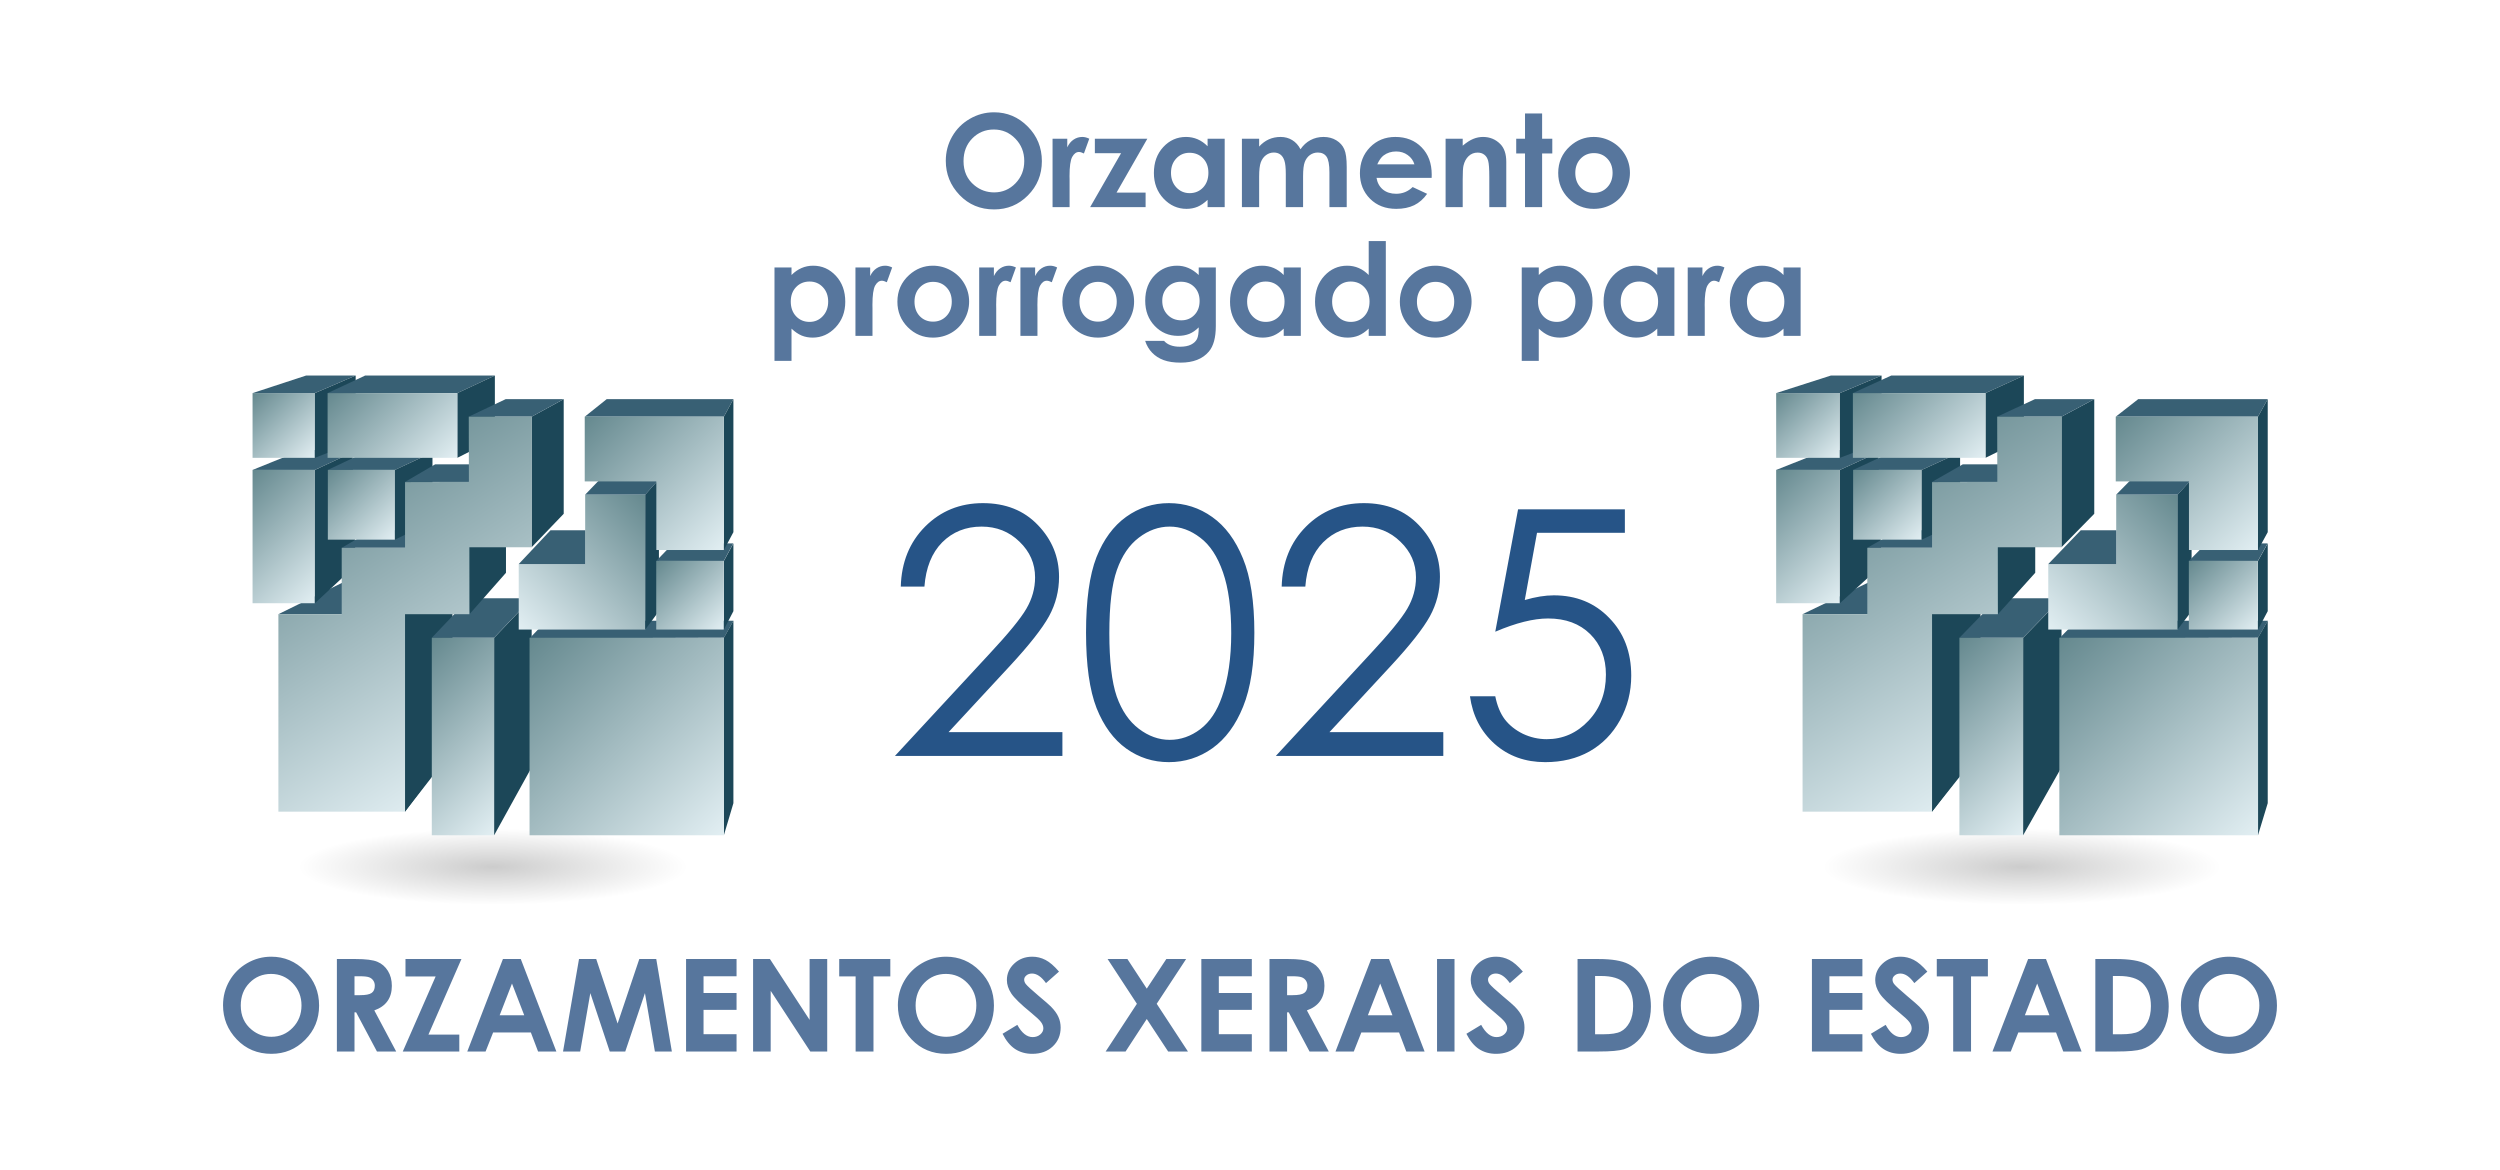 <svg width="233" height="109" viewBox="0 0 233 109" fill="none" xmlns="http://www.w3.org/2000/svg">
<rect width="233" height="109" fill="white"/>
<path d="M25.281 89.164C26.5 89.164 27.547 89.606 28.422 90.488C29.301 91.371 29.74 92.447 29.74 93.717C29.74 94.975 29.307 96.039 28.439 96.91C27.576 97.781 26.527 98.217 25.293 98.217C24 98.217 22.926 97.769 22.07 96.875C21.215 95.981 20.787 94.918 20.787 93.688C20.787 92.863 20.986 92.106 21.385 91.414C21.783 90.723 22.33 90.176 23.025 89.773C23.725 89.367 24.477 89.164 25.281 89.164ZM25.264 90.769C24.467 90.769 23.797 91.047 23.254 91.602C22.711 92.156 22.439 92.861 22.439 93.717C22.439 94.67 22.781 95.424 23.465 95.978C23.996 96.412 24.605 96.629 25.293 96.629C26.07 96.629 26.732 96.348 27.279 95.785C27.826 95.223 28.1 94.529 28.1 93.705C28.1 92.885 27.824 92.191 27.273 91.625C26.723 91.055 26.053 90.769 25.264 90.769ZM31.398 89.381H33.139C34.092 89.381 34.77 89.467 35.172 89.639C35.578 89.807 35.904 90.088 36.15 90.482C36.397 90.877 36.52 91.344 36.52 91.883C36.52 92.449 36.383 92.924 36.109 93.307C35.84 93.686 35.432 93.973 34.885 94.168L36.924 98H35.131L33.191 94.35H33.039V98H31.398V89.381ZM33.039 92.75H33.555C34.078 92.75 34.438 92.682 34.633 92.545C34.832 92.408 34.932 92.182 34.932 91.865C34.932 91.678 34.883 91.516 34.785 91.379C34.688 91.238 34.557 91.139 34.393 91.08C34.228 91.018 33.928 90.986 33.49 90.986H33.039V92.75ZM37.791 89.381H43.006L39.93 96.424H42.807V98H37.539L40.603 91.004H37.791V89.381ZM46.873 89.381H48.537L51.853 98H50.148L49.475 96.225H45.959L45.256 98H43.551L46.873 89.381ZM47.717 91.666L46.568 94.625H48.859L47.717 91.666ZM53.963 89.381H55.568L57.56 95.393L59.582 89.381H61.164L62.617 98H61.035L60.109 92.557L58.275 98H56.828L55.018 92.557L54.074 98H52.475L53.963 89.381ZM63.941 89.381H68.647V90.986H65.57V92.545H68.647V94.121H65.57V96.389H68.647V98H63.941V89.381ZM70.188 89.381H71.758L75.455 95.053V89.381H77.096V98H75.519L71.828 92.346V98H70.188V89.381ZM78.215 89.381H82.978V90.998H81.408V98H79.744V90.998H78.215V89.381ZM88.176 89.164C89.394 89.164 90.441 89.606 91.316 90.488C92.195 91.371 92.635 92.447 92.635 93.717C92.635 94.975 92.201 96.039 91.334 96.91C90.471 97.781 89.422 98.217 88.188 98.217C86.894 98.217 85.82 97.769 84.965 96.875C84.109 95.981 83.682 94.918 83.682 93.688C83.682 92.863 83.881 92.106 84.279 91.414C84.678 90.723 85.225 90.176 85.92 89.773C86.619 89.367 87.371 89.164 88.176 89.164ZM88.158 90.769C87.361 90.769 86.691 91.047 86.148 91.602C85.606 92.156 85.334 92.861 85.334 93.717C85.334 94.67 85.676 95.424 86.359 95.978C86.891 96.412 87.5 96.629 88.188 96.629C88.965 96.629 89.627 96.348 90.174 95.785C90.721 95.223 90.994 94.529 90.994 93.705C90.994 92.885 90.719 92.191 90.168 91.625C89.617 91.055 88.947 90.769 88.158 90.769ZM98.699 90.553L97.486 91.625C97.061 91.031 96.627 90.734 96.186 90.734C95.971 90.734 95.795 90.793 95.658 90.91C95.522 91.023 95.453 91.152 95.453 91.297C95.453 91.441 95.502 91.578 95.6 91.707C95.732 91.879 96.133 92.248 96.801 92.814C97.426 93.338 97.805 93.668 97.938 93.805C98.269 94.141 98.504 94.463 98.641 94.772C98.781 95.076 98.852 95.41 98.852 95.773C98.852 96.481 98.607 97.064 98.119 97.525C97.631 97.986 96.994 98.217 96.209 98.217C95.596 98.217 95.061 98.066 94.603 97.766C94.15 97.465 93.762 96.992 93.438 96.348L94.814 95.516C95.228 96.277 95.705 96.658 96.244 96.658C96.525 96.658 96.762 96.576 96.953 96.412C97.144 96.248 97.24 96.059 97.24 95.844C97.24 95.648 97.168 95.453 97.023 95.258C96.879 95.062 96.561 94.764 96.068 94.361C95.131 93.596 94.525 93.006 94.252 92.592C93.978 92.174 93.842 91.758 93.842 91.344C93.842 90.746 94.068 90.234 94.522 89.809C94.978 89.379 95.541 89.164 96.209 89.164C96.639 89.164 97.047 89.264 97.434 89.463C97.824 89.662 98.246 90.025 98.699 90.553ZM103.229 89.381H105.074L106.879 92.141L108.701 89.381H110.547L107.805 93.553L110.717 98H108.871L106.879 94.971L104.904 98H103.047L105.959 93.553L103.229 89.381ZM111.965 89.381H116.67V90.986H113.594V92.545H116.67V94.121H113.594V96.389H116.67V98H111.965V89.381ZM118.316 89.381H120.057C121.01 89.381 121.688 89.467 122.09 89.639C122.496 89.807 122.822 90.088 123.068 90.482C123.314 90.877 123.438 91.344 123.438 91.883C123.438 92.449 123.301 92.924 123.027 93.307C122.758 93.686 122.35 93.973 121.803 94.168L123.842 98H122.049L120.109 94.35H119.957V98H118.316V89.381ZM119.957 92.75H120.473C120.996 92.75 121.355 92.682 121.551 92.545C121.75 92.408 121.85 92.182 121.85 91.865C121.85 91.678 121.801 91.516 121.703 91.379C121.605 91.238 121.475 91.139 121.311 91.08C121.146 91.018 120.846 90.986 120.408 90.986H119.957V92.75ZM127.791 89.381H129.455L132.771 98H131.066L130.393 96.225H126.877L126.174 98H124.469L127.791 89.381ZM128.635 91.666L127.486 94.625H129.777L128.635 91.666ZM133.932 89.381H135.561V98H133.932V89.381ZM141.93 90.553L140.717 91.625C140.291 91.031 139.857 90.734 139.416 90.734C139.201 90.734 139.025 90.793 138.889 90.91C138.752 91.023 138.684 91.152 138.684 91.297C138.684 91.441 138.732 91.578 138.83 91.707C138.963 91.879 139.363 92.248 140.031 92.814C140.656 93.338 141.035 93.668 141.168 93.805C141.5 94.141 141.734 94.463 141.871 94.772C142.012 95.076 142.082 95.41 142.082 95.773C142.082 96.481 141.838 97.064 141.35 97.525C140.861 97.986 140.225 98.217 139.439 98.217C138.826 98.217 138.291 98.066 137.834 97.766C137.381 97.465 136.992 96.992 136.668 96.348L138.045 95.516C138.459 96.277 138.936 96.658 139.475 96.658C139.756 96.658 139.992 96.576 140.184 96.412C140.375 96.248 140.471 96.059 140.471 95.844C140.471 95.648 140.398 95.453 140.254 95.258C140.109 95.062 139.791 94.764 139.299 94.361C138.361 93.596 137.756 93.006 137.482 92.592C137.209 92.174 137.072 91.758 137.072 91.344C137.072 90.746 137.299 90.234 137.752 89.809C138.209 89.379 138.771 89.164 139.439 89.164C139.869 89.164 140.277 89.264 140.664 89.463C141.055 89.662 141.477 90.025 141.93 90.553ZM147.027 89.381H148.973C150.227 89.381 151.158 89.537 151.768 89.85C152.377 90.158 152.879 90.662 153.273 91.361C153.668 92.061 153.865 92.877 153.865 93.811C153.865 94.475 153.754 95.086 153.531 95.644C153.312 96.199 153.008 96.66 152.617 97.027C152.23 97.394 151.811 97.648 151.357 97.789C150.904 97.93 150.119 98 149.002 98H147.027V89.381ZM148.662 90.963V96.394H149.424C150.174 96.394 150.717 96.309 151.053 96.137C151.393 95.965 151.67 95.676 151.885 95.269C152.1 94.863 152.207 94.363 152.207 93.769C152.207 92.856 151.951 92.147 151.439 91.643C150.979 91.189 150.238 90.963 149.219 90.963H148.662ZM159.496 89.164C160.715 89.164 161.762 89.606 162.637 90.488C163.516 91.371 163.955 92.447 163.955 93.717C163.955 94.975 163.521 96.039 162.654 96.91C161.791 97.781 160.742 98.217 159.508 98.217C158.215 98.217 157.141 97.769 156.285 96.875C155.43 95.981 155.002 94.918 155.002 93.688C155.002 92.863 155.201 92.106 155.6 91.414C155.998 90.723 156.545 90.176 157.24 89.773C157.939 89.367 158.691 89.164 159.496 89.164ZM159.479 90.769C158.682 90.769 158.012 91.047 157.469 91.602C156.926 92.156 156.654 92.861 156.654 93.717C156.654 94.67 156.996 95.424 157.68 95.978C158.211 96.412 158.82 96.629 159.508 96.629C160.285 96.629 160.947 96.348 161.494 95.785C162.041 95.223 162.314 94.529 162.314 93.705C162.314 92.885 162.039 92.191 161.488 91.625C160.938 91.055 160.268 90.769 159.479 90.769ZM168.871 89.381H173.576V90.986H170.5V92.545H173.576V94.121H170.5V96.389H173.576V98H168.871V89.381ZM179.629 90.553L178.416 91.625C177.99 91.031 177.557 90.734 177.115 90.734C176.9 90.734 176.725 90.793 176.588 90.91C176.451 91.023 176.383 91.152 176.383 91.297C176.383 91.441 176.432 91.578 176.529 91.707C176.662 91.879 177.062 92.248 177.73 92.814C178.355 93.338 178.734 93.668 178.867 93.805C179.199 94.141 179.434 94.463 179.57 94.772C179.711 95.076 179.781 95.41 179.781 95.773C179.781 96.481 179.537 97.064 179.049 97.525C178.561 97.986 177.924 98.217 177.139 98.217C176.525 98.217 175.99 98.066 175.533 97.766C175.08 97.465 174.691 96.992 174.367 96.348L175.744 95.516C176.158 96.277 176.635 96.658 177.174 96.658C177.455 96.658 177.691 96.576 177.883 96.412C178.074 96.248 178.17 96.059 178.17 95.844C178.17 95.648 178.098 95.453 177.953 95.258C177.809 95.062 177.49 94.764 176.998 94.361C176.061 93.596 175.455 93.006 175.182 92.592C174.908 92.174 174.771 91.758 174.771 91.344C174.771 90.746 174.998 90.234 175.451 89.809C175.908 89.379 176.471 89.164 177.139 89.164C177.568 89.164 177.977 89.264 178.363 89.463C178.754 89.662 179.176 90.025 179.629 90.553ZM180.508 89.381H185.271V90.998H183.701V98H182.037V90.998H180.508V89.381ZM189.021 89.381H190.686L194.002 98H192.297L191.623 96.225H188.107L187.404 98H185.699L189.021 89.381ZM189.865 91.666L188.717 94.625H191.008L189.865 91.666ZM195.285 89.381H197.23C198.484 89.381 199.416 89.537 200.025 89.85C200.635 90.158 201.137 90.662 201.531 91.361C201.926 92.061 202.123 92.877 202.123 93.811C202.123 94.475 202.012 95.086 201.789 95.644C201.57 96.199 201.266 96.66 200.875 97.027C200.488 97.394 200.068 97.648 199.615 97.789C199.162 97.93 198.377 98 197.26 98H195.285V89.381ZM196.92 90.963V96.394H197.682C198.432 96.394 198.975 96.309 199.311 96.137C199.65 95.965 199.928 95.676 200.143 95.269C200.357 94.863 200.465 94.363 200.465 93.769C200.465 92.856 200.209 92.147 199.697 91.643C199.236 91.189 198.496 90.963 197.477 90.963H196.92ZM207.754 89.164C208.973 89.164 210.02 89.606 210.895 90.488C211.773 91.371 212.213 92.447 212.213 93.717C212.213 94.975 211.779 96.039 210.912 96.91C210.049 97.781 209 98.217 207.766 98.217C206.473 98.217 205.398 97.769 204.543 96.875C203.688 95.981 203.26 94.918 203.26 93.688C203.26 92.863 203.459 92.106 203.857 91.414C204.256 90.723 204.803 90.176 205.498 89.773C206.197 89.367 206.949 89.164 207.754 89.164ZM207.736 90.769C206.939 90.769 206.27 91.047 205.727 91.602C205.184 92.156 204.912 92.861 204.912 93.717C204.912 94.67 205.254 95.424 205.938 95.978C206.469 96.412 207.078 96.629 207.766 96.629C208.543 96.629 209.205 96.348 209.752 95.785C210.299 95.223 210.572 94.529 210.572 93.705C210.572 92.885 210.297 92.191 209.746 91.625C209.195 91.055 208.525 90.769 207.736 90.769Z" fill="#57769D"/>
<path d="M92.643 10.466C93.861 10.466 94.908 10.907 95.783 11.79C96.662 12.673 97.102 13.749 97.102 15.019C97.102 16.276 96.668 17.341 95.801 18.212C94.938 19.083 93.889 19.519 92.654 19.519C91.361 19.519 90.287 19.071 89.432 18.177C88.576 17.282 88.148 16.22 88.148 14.989C88.148 14.165 88.348 13.407 88.746 12.716C89.144 12.024 89.691 11.477 90.387 11.075C91.086 10.669 91.838 10.466 92.643 10.466ZM92.625 12.071C91.828 12.071 91.158 12.349 90.615 12.903C90.072 13.458 89.801 14.163 89.801 15.019C89.801 15.972 90.143 16.726 90.826 17.28C91.357 17.714 91.967 17.931 92.654 17.931C93.432 17.931 94.094 17.649 94.641 17.087C95.188 16.524 95.461 15.831 95.461 15.007C95.461 14.187 95.186 13.493 94.635 12.927C94.084 12.356 93.414 12.071 92.625 12.071ZM98.098 12.927H99.469V13.729C99.617 13.413 99.814 13.173 100.061 13.009C100.307 12.845 100.576 12.763 100.869 12.763C101.076 12.763 101.293 12.817 101.52 12.927L101.021 14.304C100.834 14.21 100.68 14.163 100.559 14.163C100.312 14.163 100.104 14.315 99.932 14.62C99.764 14.925 99.68 15.523 99.68 16.413L99.686 16.724V19.302H98.098V12.927ZM102.041 12.927H106.934L104.062 17.948H106.77V19.302H101.602L104.484 14.28H102.041V12.927ZM112.547 12.927H114.141V19.302H112.547V18.628C112.234 18.925 111.92 19.14 111.604 19.273C111.291 19.401 110.951 19.466 110.584 19.466C109.76 19.466 109.047 19.148 108.445 18.511C107.844 17.87 107.543 17.075 107.543 16.126C107.543 15.142 107.834 14.335 108.416 13.706C108.998 13.077 109.705 12.763 110.537 12.763C110.92 12.763 111.279 12.835 111.615 12.979C111.951 13.124 112.262 13.341 112.547 13.63V12.927ZM110.865 14.239C110.369 14.239 109.957 14.415 109.629 14.767C109.301 15.114 109.137 15.562 109.137 16.108C109.137 16.659 109.303 17.112 109.635 17.468C109.971 17.823 110.383 18.001 110.871 18.001C111.375 18.001 111.793 17.827 112.125 17.48C112.457 17.128 112.623 16.669 112.623 16.102C112.623 15.548 112.457 15.099 112.125 14.755C111.793 14.411 111.373 14.239 110.865 14.239ZM115.746 12.927H117.352V13.659C117.625 13.358 117.928 13.134 118.26 12.985C118.596 12.837 118.961 12.763 119.355 12.763C119.754 12.763 120.113 12.86 120.434 13.056C120.754 13.251 121.012 13.536 121.207 13.911C121.461 13.536 121.771 13.251 122.139 13.056C122.51 12.86 122.914 12.763 123.352 12.763C123.805 12.763 124.203 12.868 124.547 13.079C124.891 13.29 125.137 13.565 125.285 13.905C125.438 14.245 125.514 14.798 125.514 15.563V19.302H123.902V16.067C123.902 15.345 123.812 14.856 123.633 14.602C123.453 14.345 123.184 14.216 122.824 14.216C122.551 14.216 122.305 14.294 122.086 14.45C121.871 14.606 121.711 14.823 121.605 15.101C121.5 15.374 121.447 15.815 121.447 16.425V19.302H119.836V16.214C119.836 15.644 119.793 15.231 119.707 14.977C119.625 14.72 119.5 14.528 119.332 14.403C119.164 14.278 118.961 14.216 118.723 14.216C118.457 14.216 118.215 14.296 117.996 14.456C117.781 14.612 117.619 14.833 117.51 15.118C117.404 15.403 117.352 15.852 117.352 16.466V19.302H115.746V12.927ZM133.43 16.577H128.291C128.365 17.03 128.562 17.392 128.883 17.661C129.207 17.927 129.619 18.06 130.119 18.06C130.717 18.06 131.23 17.851 131.66 17.433L133.008 18.065C132.672 18.542 132.27 18.895 131.801 19.126C131.332 19.352 130.775 19.466 130.131 19.466C129.131 19.466 128.316 19.151 127.688 18.523C127.059 17.89 126.744 17.099 126.744 16.149C126.744 15.177 127.057 14.37 127.682 13.729C128.311 13.085 129.098 12.763 130.043 12.763C131.047 12.763 131.863 13.085 132.492 13.729C133.121 14.37 133.436 15.218 133.436 16.273L133.43 16.577ZM131.824 15.317C131.719 14.962 131.51 14.673 131.197 14.45C130.889 14.227 130.529 14.116 130.119 14.116C129.674 14.116 129.283 14.241 128.947 14.491C128.736 14.648 128.541 14.923 128.361 15.317H131.824ZM134.73 12.927H136.324V13.577C136.688 13.273 137.016 13.062 137.309 12.944C137.605 12.823 137.908 12.763 138.217 12.763C138.85 12.763 139.387 12.983 139.828 13.425C140.199 13.8 140.385 14.354 140.385 15.089V19.302H138.803V16.507C138.803 15.745 138.768 15.239 138.697 14.989C138.631 14.739 138.512 14.55 138.34 14.421C138.172 14.288 137.963 14.222 137.713 14.222C137.389 14.222 137.109 14.331 136.875 14.55C136.645 14.765 136.484 15.063 136.395 15.446C136.348 15.646 136.324 16.077 136.324 16.741V19.302H134.73V12.927ZM142.131 10.577H143.725V12.927H144.674V14.304H143.725V19.302H142.131V14.304H141.311V12.927H142.131V10.577ZM148.529 12.763C149.131 12.763 149.695 12.913 150.223 13.214C150.754 13.515 151.168 13.923 151.465 14.438C151.762 14.954 151.91 15.511 151.91 16.108C151.91 16.71 151.76 17.273 151.459 17.796C151.162 18.319 150.756 18.73 150.24 19.026C149.725 19.319 149.156 19.466 148.535 19.466C147.621 19.466 146.84 19.142 146.191 18.493C145.547 17.841 145.225 17.05 145.225 16.12C145.225 15.124 145.59 14.294 146.32 13.63C146.961 13.052 147.697 12.763 148.529 12.763ZM148.553 14.269C148.057 14.269 147.643 14.442 147.311 14.79C146.982 15.134 146.818 15.575 146.818 16.114C146.818 16.669 146.98 17.118 147.305 17.462C147.633 17.806 148.047 17.977 148.547 17.977C149.047 17.977 149.463 17.804 149.795 17.456C150.127 17.108 150.293 16.661 150.293 16.114C150.293 15.567 150.129 15.124 149.801 14.784C149.477 14.44 149.061 14.269 148.553 14.269ZM73.769 24.927V25.63C74.059 25.341 74.371 25.124 74.707 24.98C75.043 24.835 75.402 24.763 75.785 24.763C76.617 24.763 77.324 25.077 77.906 25.706C78.488 26.335 78.779 27.142 78.779 28.126C78.779 29.075 78.478 29.87 77.877 30.511C77.275 31.148 76.562 31.466 75.738 31.466C75.371 31.466 75.029 31.401 74.713 31.273C74.397 31.14 74.082 30.925 73.769 30.628V33.634H72.182V24.927H73.769ZM75.451 26.239C74.947 26.239 74.529 26.411 74.197 26.755C73.865 27.099 73.699 27.548 73.699 28.102C73.699 28.669 73.865 29.128 74.197 29.48C74.529 29.827 74.947 30.001 75.451 30.001C75.939 30.001 76.35 29.823 76.682 29.468C77.018 29.112 77.186 28.659 77.186 28.108C77.186 27.561 77.022 27.114 76.693 26.767C76.365 26.415 75.951 26.239 75.451 26.239ZM79.728 24.927H81.1V25.73C81.248 25.413 81.445 25.173 81.691 25.009C81.938 24.845 82.207 24.763 82.5 24.763C82.707 24.763 82.924 24.817 83.15 24.927L82.652 26.304C82.465 26.21 82.311 26.163 82.189 26.163C81.943 26.163 81.734 26.315 81.562 26.62C81.394 26.925 81.311 27.523 81.311 28.413L81.316 28.724V31.302H79.728V24.927ZM86.941 24.763C87.543 24.763 88.107 24.913 88.635 25.214C89.166 25.515 89.58 25.923 89.877 26.439C90.174 26.954 90.322 27.511 90.322 28.108C90.322 28.71 90.172 29.273 89.871 29.796C89.574 30.319 89.168 30.73 88.652 31.026C88.137 31.319 87.568 31.466 86.947 31.466C86.033 31.466 85.252 31.142 84.603 30.493C83.959 29.841 83.637 29.05 83.637 28.12C83.637 27.124 84.002 26.294 84.732 25.63C85.373 25.052 86.109 24.763 86.941 24.763ZM86.965 26.269C86.469 26.269 86.055 26.442 85.723 26.79C85.394 27.134 85.231 27.575 85.231 28.114C85.231 28.669 85.393 29.118 85.717 29.462C86.045 29.806 86.459 29.977 86.959 29.977C87.459 29.977 87.875 29.804 88.207 29.456C88.539 29.108 88.705 28.661 88.705 28.114C88.705 27.567 88.541 27.124 88.213 26.784C87.889 26.44 87.473 26.269 86.965 26.269ZM91.26 24.927H92.631V25.73C92.779 25.413 92.977 25.173 93.223 25.009C93.469 24.845 93.738 24.763 94.031 24.763C94.238 24.763 94.455 24.817 94.682 24.927L94.184 26.304C93.996 26.21 93.842 26.163 93.721 26.163C93.475 26.163 93.266 26.315 93.094 26.62C92.926 26.925 92.842 27.523 92.842 28.413L92.848 28.724V31.302H91.26V24.927ZM95.103 24.927H96.475V25.73C96.623 25.413 96.82 25.173 97.066 25.009C97.312 24.845 97.582 24.763 97.875 24.763C98.082 24.763 98.299 24.817 98.525 24.927L98.027 26.304C97.84 26.21 97.686 26.163 97.564 26.163C97.318 26.163 97.109 26.315 96.938 26.62C96.769 26.925 96.686 27.523 96.686 28.413L96.691 28.724V31.302H95.103V24.927ZM102.316 24.763C102.918 24.763 103.482 24.913 104.01 25.214C104.541 25.515 104.955 25.923 105.252 26.439C105.549 26.954 105.697 27.511 105.697 28.108C105.697 28.71 105.547 29.273 105.246 29.796C104.949 30.319 104.543 30.73 104.027 31.026C103.512 31.319 102.943 31.466 102.322 31.466C101.408 31.466 100.627 31.142 99.978 30.493C99.334 29.841 99.012 29.05 99.012 28.12C99.012 27.124 99.377 26.294 100.107 25.63C100.748 25.052 101.484 24.763 102.316 24.763ZM102.34 26.269C101.844 26.269 101.43 26.442 101.098 26.79C100.77 27.134 100.605 27.575 100.605 28.114C100.605 28.669 100.768 29.118 101.092 29.462C101.42 29.806 101.834 29.977 102.334 29.977C102.834 29.977 103.25 29.804 103.582 29.456C103.914 29.108 104.08 28.661 104.08 28.114C104.08 27.567 103.916 27.124 103.588 26.784C103.264 26.44 102.848 26.269 102.34 26.269ZM111.721 24.927H113.314V30.388C113.314 31.466 113.098 32.259 112.664 32.767C112.082 33.454 111.205 33.798 110.033 33.798C109.408 33.798 108.883 33.72 108.457 33.563C108.031 33.407 107.672 33.177 107.379 32.872C107.086 32.571 106.869 32.204 106.729 31.77H108.492C108.648 31.95 108.85 32.085 109.096 32.175C109.342 32.269 109.633 32.315 109.969 32.315C110.398 32.315 110.744 32.249 111.006 32.116C111.268 31.983 111.451 31.811 111.557 31.601C111.666 31.39 111.721 31.026 111.721 30.511C111.439 30.792 111.145 30.995 110.836 31.12C110.527 31.241 110.178 31.302 109.787 31.302C108.932 31.302 108.209 30.993 107.619 30.376C107.029 29.759 106.734 28.977 106.734 28.032C106.734 27.02 107.047 26.208 107.672 25.595C108.238 25.04 108.914 24.763 109.699 24.763C110.066 24.763 110.412 24.831 110.736 24.968C111.064 25.101 111.393 25.321 111.721 25.63V24.927ZM110.062 26.257C109.559 26.257 109.143 26.427 108.814 26.767C108.486 27.102 108.322 27.526 108.322 28.038C108.322 28.569 108.49 29.005 108.826 29.345C109.162 29.685 109.584 29.855 110.092 29.855C110.588 29.855 110.996 29.689 111.316 29.356C111.641 29.024 111.803 28.589 111.803 28.05C111.803 27.519 111.641 27.087 111.316 26.755C110.992 26.423 110.574 26.257 110.062 26.257ZM119.643 24.927H121.236V31.302H119.643V30.628C119.33 30.925 119.016 31.14 118.699 31.273C118.387 31.401 118.047 31.466 117.68 31.466C116.855 31.466 116.143 31.148 115.541 30.511C114.939 29.87 114.639 29.075 114.639 28.126C114.639 27.142 114.93 26.335 115.512 25.706C116.094 25.077 116.801 24.763 117.633 24.763C118.016 24.763 118.375 24.835 118.711 24.98C119.047 25.124 119.357 25.341 119.643 25.63V24.927ZM117.961 26.239C117.465 26.239 117.053 26.415 116.725 26.767C116.396 27.114 116.232 27.561 116.232 28.108C116.232 28.659 116.398 29.112 116.73 29.468C117.066 29.823 117.479 30.001 117.967 30.001C118.471 30.001 118.889 29.827 119.221 29.48C119.553 29.128 119.719 28.669 119.719 28.102C119.719 27.548 119.553 27.099 119.221 26.755C118.889 26.411 118.469 26.239 117.961 26.239ZM127.564 22.466H129.158V31.302H127.564V30.628C127.252 30.925 126.938 31.14 126.621 31.273C126.309 31.401 125.969 31.466 125.602 31.466C124.777 31.466 124.064 31.148 123.463 30.511C122.861 29.87 122.561 29.075 122.561 28.126C122.561 27.142 122.852 26.335 123.434 25.706C124.016 25.077 124.723 24.763 125.555 24.763C125.938 24.763 126.297 24.835 126.633 24.98C126.969 25.124 127.279 25.341 127.564 25.63V22.466ZM125.883 26.239C125.387 26.239 124.975 26.415 124.646 26.767C124.318 27.114 124.154 27.561 124.154 28.108C124.154 28.659 124.32 29.112 124.652 29.468C124.988 29.823 125.4 30.001 125.889 30.001C126.393 30.001 126.811 29.827 127.143 29.48C127.475 29.128 127.641 28.669 127.641 28.102C127.641 27.548 127.475 27.099 127.143 26.755C126.811 26.411 126.391 26.239 125.883 26.239ZM133.77 24.763C134.371 24.763 134.936 24.913 135.463 25.214C135.994 25.515 136.408 25.923 136.705 26.439C137.002 26.954 137.15 27.511 137.15 28.108C137.15 28.71 137 29.273 136.699 29.796C136.402 30.319 135.996 30.73 135.48 31.026C134.965 31.319 134.396 31.466 133.775 31.466C132.861 31.466 132.08 31.142 131.432 30.493C130.787 29.841 130.465 29.05 130.465 28.12C130.465 27.124 130.83 26.294 131.561 25.63C132.201 25.052 132.938 24.763 133.77 24.763ZM133.793 26.269C133.297 26.269 132.883 26.442 132.551 26.79C132.223 27.134 132.059 27.575 132.059 28.114C132.059 28.669 132.221 29.118 132.545 29.462C132.873 29.806 133.287 29.977 133.787 29.977C134.287 29.977 134.703 29.804 135.035 29.456C135.367 29.108 135.533 28.661 135.533 28.114C135.533 27.567 135.369 27.124 135.041 26.784C134.717 26.44 134.301 26.269 133.793 26.269ZM143.414 24.927V25.63C143.703 25.341 144.016 25.124 144.352 24.98C144.688 24.835 145.047 24.763 145.43 24.763C146.262 24.763 146.969 25.077 147.551 25.706C148.133 26.335 148.424 27.142 148.424 28.126C148.424 29.075 148.123 29.87 147.521 30.511C146.92 31.148 146.207 31.466 145.383 31.466C145.016 31.466 144.674 31.401 144.357 31.273C144.041 31.14 143.727 30.925 143.414 30.628V33.634H141.826V24.927H143.414ZM145.096 26.239C144.592 26.239 144.174 26.411 143.842 26.755C143.51 27.099 143.344 27.548 143.344 28.102C143.344 28.669 143.51 29.128 143.842 29.48C144.174 29.827 144.592 30.001 145.096 30.001C145.584 30.001 145.994 29.823 146.326 29.468C146.662 29.112 146.83 28.659 146.83 28.108C146.83 27.561 146.666 27.114 146.338 26.767C146.01 26.415 145.596 26.239 145.096 26.239ZM154.459 24.927H156.053V31.302H154.459V30.628C154.146 30.925 153.832 31.14 153.516 31.273C153.203 31.401 152.863 31.466 152.496 31.466C151.672 31.466 150.959 31.148 150.357 30.511C149.756 29.87 149.455 29.075 149.455 28.126C149.455 27.142 149.746 26.335 150.328 25.706C150.91 25.077 151.617 24.763 152.449 24.763C152.832 24.763 153.191 24.835 153.527 24.98C153.863 25.124 154.174 25.341 154.459 25.63V24.927ZM152.777 26.239C152.281 26.239 151.869 26.415 151.541 26.767C151.213 27.114 151.049 27.561 151.049 28.108C151.049 28.659 151.215 29.112 151.547 29.468C151.883 29.823 152.295 30.001 152.783 30.001C153.287 30.001 153.705 29.827 154.037 29.48C154.369 29.128 154.535 28.669 154.535 28.102C154.535 27.548 154.369 27.099 154.037 26.755C153.705 26.411 153.285 26.239 152.777 26.239ZM157.295 24.927H158.666V25.73C158.814 25.413 159.012 25.173 159.258 25.009C159.504 24.845 159.773 24.763 160.066 24.763C160.273 24.763 160.49 24.817 160.717 24.927L160.219 26.304C160.031 26.21 159.877 26.163 159.756 26.163C159.51 26.163 159.301 26.315 159.129 26.62C158.961 26.925 158.877 27.523 158.877 28.413L158.883 28.724V31.302H157.295V24.927ZM166.225 24.927H167.818V31.302H166.225V30.628C165.912 30.925 165.598 31.14 165.281 31.273C164.969 31.401 164.629 31.466 164.262 31.466C163.438 31.466 162.725 31.148 162.123 30.511C161.521 29.87 161.221 29.075 161.221 28.126C161.221 27.142 161.512 26.335 162.094 25.706C162.676 25.077 163.383 24.763 164.215 24.763C164.598 24.763 164.957 24.835 165.293 24.98C165.629 25.124 165.939 25.341 166.225 25.63V24.927ZM164.543 26.239C164.047 26.239 163.635 26.415 163.307 26.767C162.979 27.114 162.814 27.561 162.814 28.108C162.814 28.659 162.98 29.112 163.312 29.468C163.648 29.823 164.061 30.001 164.549 30.001C165.053 30.001 165.471 29.827 165.803 29.48C166.135 29.128 166.301 28.669 166.301 28.102C166.301 27.548 166.135 27.099 165.803 26.755C165.471 26.411 165.051 26.239 164.543 26.239Z" fill="#57769D"/>
<path d="M188.446 85.161C201.096 85.161 211.352 83.204 211.352 80.789C211.352 78.374 201.096 76.417 188.446 76.417C175.795 76.417 165.539 78.374 165.539 80.789C165.539 83.204 175.795 85.161 188.446 85.161Z" fill="url(#paint0_radial_22_1301)"/>
<path d="M188.555 77.848L192.134 71.508V55.76L188.555 59.441V77.848Z" fill="#1C4758"/>
<path d="M211.359 57.855H193.543L191.93 59.492L210.452 59.439L211.359 57.855Z" fill="#386074"/>
<path d="M180.062 75.649L183.642 70.945V53.56L180.062 57.242V75.649Z" fill="#1C4758"/>
<path d="M180.055 75.65L184.582 69.949V55.478H179.492L180.055 75.65Z" fill="#1C4758"/>
<path d="M182.617 59.441H188.548L192.127 55.76H186.194L182.617 59.441Z" fill="#386074"/>
<path d="M177.055 55.605L174.161 54.275L168 57.241H174.522L177.055 55.605Z" fill="#386074"/>
<path d="M190.898 58.675V52.57H197.231V46.096H202.965V58.675H190.898Z" fill="url(#paint1_linear_22_1301)"/>
<path d="M195.185 37.198V47.885L192.125 51.004V38.835L195.185 37.198Z" fill="#1C4758"/>
<path d="M186.207 57.242L189.684 53.383V50.596H185.594L186.207 57.242Z" fill="#1C4758"/>
<path d="M175.049 42.16L170.364 41.886L165.539 43.797H171.47L175.049 42.16Z" fill="#386074"/>
<path d="M171.47 43.796H165.539V56.221H171.47V43.796Z" fill="url(#paint2_linear_22_1301)"/>
<path d="M171.477 43.797V56.221L175.362 52.693L175.055 42.16L171.477 43.797Z" fill="#1C4758"/>
<path d="M171.47 36.637H165.539V42.67H171.47V36.637Z" fill="url(#paint3_linear_22_1301)"/>
<path d="M175.356 35H170.639L165.539 36.636H171.47L175.356 35Z" fill="#386074"/>
<path d="M171.477 42.67L175.362 41.187V35L171.477 36.636V42.67Z" fill="#1C4758"/>
<path d="M188.627 35H176.266L172.688 36.636H185.048L188.627 35Z" fill="#386074"/>
<path d="M188.626 35V40.906L185.047 42.67V36.636L188.626 35Z" fill="#1C4758"/>
<path d="M195.188 37.198H189.661L186.133 38.835H192.128L195.188 37.198Z" fill="#386074"/>
<path d="M211.35 37.198H199.284L197.188 38.835H210.443L211.35 37.198Z" fill="#386074"/>
<path d="M183.086 49.421H176.901L174.031 51.057H180.553L183.086 49.421Z" fill="#386074"/>
<path d="M182.681 42.159H176.239L172.711 43.796H179.102L182.681 42.159Z" fill="#386074"/>
<path d="M179.102 43.795H172.711V50.296H179.102V43.795Z" fill="url(#paint4_linear_22_1301)"/>
<path d="M179.102 43.796L182.681 42.159V48.602L179.102 50.297V43.796Z" fill="#1C4758"/>
<path d="M189.117 43.277H182.932L180.062 44.914H186.585L189.117 43.277Z" fill="#386074"/>
<path d="M180.067 75.65H168V57.242H174.033V51.056H180.067V44.933L186.151 44.919L186.138 38.835H192.134V51.005H186.196L186.202 57.242H180.067V75.65Z" fill="url(#paint5_linear_22_1301)"/>
<path d="M185.048 36.637H172.688V42.67H185.048V36.637Z" fill="url(#paint6_linear_22_1301)"/>
<path d="M188.549 59.44H182.617V77.848H188.549V59.44Z" fill="url(#paint7_linear_22_1301)"/>
<path d="M190.898 52.57L193.928 49.421H197.231V52.57H190.898Z" fill="#386074"/>
<path d="M210.445 58.674L211.353 56.96V50.645L210.445 52.281V58.674Z" fill="#1C4758"/>
<path d="M210.445 77.847L211.353 74.855V57.855L210.445 59.439V77.847Z" fill="#1C4758"/>
<path d="M202.953 58.675L204.257 56.961V44.664L202.953 46.096V58.675Z" fill="#1C4758"/>
<path d="M211.34 50.645H205.614L204 52.281H210.433L211.34 50.645Z" fill="#386074"/>
<path d="M204.271 44.664L198.848 44.459L197.234 46.095H202.967L204.271 44.664Z" fill="#386074"/>
<path d="M210.433 52.281H204V58.674H210.433V52.281Z" fill="url(#paint8_linear_22_1301)"/>
<path d="M210.445 51.261L211.353 49.598V37.198L210.445 38.835V51.261Z" fill="#1C4758"/>
<path d="M210.443 51.261H204.01V44.868H197.188V38.835H210.443V51.261Z" fill="url(#paint9_linear_22_1301)"/>
<path d="M210.452 59.44H191.93V77.848H210.452V59.44Z" fill="url(#paint10_linear_22_1301)"/>
<path d="M45.946 85.161C58.32 85.161 68.352 83.204 68.352 80.789C68.352 78.374 58.32 76.417 45.946 76.417C33.571 76.417 23.539 78.374 23.539 80.789C23.539 83.204 33.571 85.161 45.946 85.161Z" fill="url(#paint11_radial_22_1301)"/>
<path d="M46.052 77.848L49.553 71.508V55.76L46.052 59.441V77.848Z" fill="#1C4758"/>
<path d="M68.359 57.855H50.932L49.354 59.492L67.471 59.439L68.359 57.855Z" fill="#386074"/>
<path d="M37.745 75.649L41.247 70.945V53.56L37.745 57.242V75.649Z" fill="#1C4758"/>
<path d="M37.738 75.65L42.167 69.949V55.478H37.188L37.738 75.65Z" fill="#1C4758"/>
<path d="M40.244 59.441H46.046L49.547 55.76H43.743L40.244 59.441Z" fill="#386074"/>
<path d="M34.804 55.605L31.973 54.275L25.946 57.241H32.326L34.804 55.605Z" fill="#386074"/>
<path d="M48.345 58.675V52.57H54.539V46.096H60.148V58.675H48.345Z" fill="url(#paint12_linear_22_1301)"/>
<path d="M52.538 37.198V47.885L49.545 51.004V38.835L52.538 37.198Z" fill="#1C4758"/>
<path d="M43.756 57.242L47.157 53.383V50.596H43.156L43.756 57.242Z" fill="#1C4758"/>
<path d="M32.842 42.16L28.259 41.886L23.539 43.797H29.341L32.842 42.16Z" fill="#386074"/>
<path d="M29.341 43.796H23.539V56.221H29.341V43.796Z" fill="url(#paint13_linear_22_1301)"/>
<path d="M29.347 43.797V56.221L33.148 52.693L32.848 42.16L29.347 43.797Z" fill="#1C4758"/>
<path d="M29.341 36.637H23.539V42.67H29.341V36.637Z" fill="url(#paint14_linear_22_1301)"/>
<path d="M33.142 35H28.528L23.539 36.636H29.341L33.142 35Z" fill="#386074"/>
<path d="M29.347 42.67L33.148 41.187V35L29.347 36.636V42.67Z" fill="#1C4758"/>
<path d="M46.123 35H34.032L30.532 36.636H42.622L46.123 35Z" fill="#386074"/>
<path d="M46.122 35V40.906L42.621 42.67V36.636L46.122 35Z" fill="#1C4758"/>
<path d="M52.541 37.198H47.134L43.683 38.835H49.548L52.541 37.198Z" fill="#386074"/>
<path d="M68.351 37.198H56.547L54.497 38.835H67.463L68.351 37.198Z" fill="#386074"/>
<path d="M40.703 49.421H34.653L31.846 51.057H38.226L40.703 49.421Z" fill="#386074"/>
<path d="M40.307 42.159H34.005L30.554 43.796H36.806L40.307 42.159Z" fill="#386074"/>
<path d="M36.806 43.795H30.554V50.296H36.806V43.795Z" fill="url(#paint15_linear_22_1301)"/>
<path d="M36.805 43.796L40.306 42.159V48.602L36.805 50.297V43.796Z" fill="#1C4758"/>
<path d="M46.603 43.277H40.553L37.745 44.914H44.125L46.603 43.277Z" fill="#386074"/>
<path d="M37.75 75.65H25.946V57.242H31.848V51.056H37.75V44.933L43.701 44.919L43.689 38.835H49.553V51.005H43.745L43.751 57.242H37.75V75.65Z" fill="url(#paint16_linear_22_1301)"/>
<path d="M42.622 36.637H30.532V42.67H42.622V36.637Z" fill="url(#paint17_linear_22_1301)"/>
<path d="M46.046 59.44H40.244V77.848H46.046V59.44Z" fill="url(#paint18_linear_22_1301)"/>
<path d="M48.345 52.57L51.308 49.421H54.539V52.57H48.345Z" fill="#386074"/>
<path d="M67.465 58.674L68.353 56.96V50.645L67.465 52.281V58.674Z" fill="#1C4758"/>
<path d="M67.465 77.847L68.353 74.855V57.855L67.465 59.439V77.847Z" fill="#1C4758"/>
<path d="M60.137 58.675L61.412 56.961V44.664L60.137 46.096V58.675Z" fill="#1C4758"/>
<path d="M68.341 50.645H62.739L61.161 52.281H67.453L68.341 50.645Z" fill="#386074"/>
<path d="M61.426 44.664L56.121 44.459L54.543 46.095H60.15L61.426 44.664Z" fill="#386074"/>
<path d="M67.453 52.281H61.161V58.674H67.453V52.281Z" fill="url(#paint19_linear_22_1301)"/>
<path d="M67.465 51.261L68.353 49.598V37.198L67.465 38.835V51.261Z" fill="#1C4758"/>
<path d="M67.463 51.261H61.171V44.868H54.497V38.835H67.463V51.261Z" fill="url(#paint20_linear_22_1301)"/>
<path d="M67.472 59.44H49.354V77.848H67.472V59.44Z" fill="url(#paint21_linear_22_1301)"/>
<path d="M86.156 54.673H83.953C84.016 52.402 84.771 50.537 86.219 49.079C87.677 47.621 89.474 46.892 91.609 46.892C93.724 46.892 95.432 47.574 96.734 48.938C98.047 50.303 98.703 51.912 98.703 53.767C98.703 55.069 98.391 56.293 97.766 57.438C97.141 58.574 95.927 60.116 94.125 62.063L88.406 68.235H99.016V70.454H83.406L92.188 60.97C93.969 59.063 95.125 57.652 95.656 56.735C96.198 55.808 96.469 54.834 96.469 53.813C96.469 52.522 95.984 51.412 95.016 50.485C94.057 49.548 92.88 49.079 91.484 49.079C90.016 49.079 88.792 49.569 87.812 50.548C86.844 51.527 86.292 52.902 86.156 54.673ZM101.219 58.97C101.219 55.938 101.542 53.595 102.188 51.938C102.844 50.282 103.766 49.027 104.953 48.173C106.141 47.319 107.469 46.892 108.938 46.892C110.427 46.892 111.776 47.324 112.984 48.188C114.193 49.043 115.146 50.329 115.844 52.048C116.552 53.767 116.906 56.074 116.906 58.97C116.906 61.855 116.557 64.152 115.859 65.86C115.172 67.569 114.219 68.86 113 69.735C111.781 70.6 110.427 71.032 108.938 71.032C107.469 71.032 106.146 70.61 104.969 69.767C103.792 68.923 102.87 67.668 102.203 66.001C101.547 64.324 101.219 61.98 101.219 58.97ZM103.391 59.017C103.391 61.61 103.62 63.574 104.078 64.907C104.547 66.23 105.234 67.235 106.141 67.923C107.047 68.61 108.005 68.954 109.016 68.954C110.036 68.954 110.99 68.621 111.875 67.954C112.76 67.277 113.432 66.267 113.891 64.923C114.464 63.287 114.75 61.319 114.75 59.017C114.75 56.704 114.495 54.813 113.984 53.345C113.474 51.866 112.766 50.787 111.859 50.11C110.964 49.423 110.016 49.079 109.016 49.079C107.995 49.079 107.036 49.423 106.141 50.11C105.245 50.787 104.562 51.793 104.094 53.126C103.625 54.449 103.391 56.412 103.391 59.017ZM121.656 54.673H119.453C119.516 52.402 120.271 50.537 121.719 49.079C123.177 47.621 124.974 46.892 127.109 46.892C129.224 46.892 130.932 47.574 132.234 48.938C133.547 50.303 134.203 51.912 134.203 53.767C134.203 55.069 133.891 56.293 133.266 57.438C132.641 58.574 131.427 60.116 129.625 62.063L123.906 68.235H134.516V70.454H118.906L127.688 60.97C129.469 59.063 130.625 57.652 131.156 56.735C131.698 55.808 131.969 54.834 131.969 53.813C131.969 52.522 131.484 51.412 130.516 50.485C129.557 49.548 128.38 49.079 126.984 49.079C125.516 49.079 124.292 49.569 123.312 50.548C122.344 51.527 121.792 52.902 121.656 54.673ZM151.438 47.47V49.657H143.25L142.109 55.923C143.109 55.631 144.01 55.485 144.812 55.485C146.906 55.485 148.63 56.188 149.984 57.595C151.349 58.991 152.031 60.782 152.031 62.97C152.031 64.48 151.682 65.866 150.984 67.126C150.286 68.386 149.339 69.355 148.141 70.032C146.953 70.699 145.578 71.032 144.016 71.032C142.151 71.032 140.578 70.465 139.297 69.329C138.016 68.183 137.25 66.704 137 64.892H139.359C139.536 65.777 139.833 66.496 140.25 67.048C140.677 67.6 141.24 68.048 141.938 68.392C142.646 68.725 143.385 68.892 144.156 68.892C145.667 68.892 146.964 68.319 148.047 67.173C149.13 66.027 149.672 64.595 149.672 62.876C149.672 61.324 149.182 60.063 148.203 59.095C147.224 58.126 145.917 57.642 144.281 57.642C142.927 57.642 141.286 58.053 139.359 58.876L141.484 47.47H151.438Z" fill="#265487"/>
<defs>
<radialGradient id="paint0_radial_22_1301" cx="0" cy="0" r="1" gradientUnits="userSpaceOnUse" gradientTransform="translate(188.444 80.788) scale(22.906 4.371)">
<stop stop-color="#CCCCCC"/>
<stop offset="0.811" stop-color="white"/>
</radialGradient>
<linearGradient id="paint1_linear_22_1301" x1="204.766" y1="47.836" x2="192.343" y2="59.944" gradientUnits="userSpaceOnUse">
<stop stop-color="#64888E"/>
<stop offset="1" stop-color="#E1EEF2"/>
</linearGradient>
<linearGradient id="paint2_linear_22_1301" x1="163.916" y1="45.3" x2="172.977" y2="54.597" gradientUnits="userSpaceOnUse">
<stop stop-color="#64888E"/>
<stop offset="1" stop-color="#E1EEF2"/>
</linearGradient>
<linearGradient id="paint3_linear_22_1301" x1="165.527" y1="36.598" x2="171.407" y2="42.631" gradientUnits="userSpaceOnUse">
<stop stop-color="#64888E"/>
<stop offset="1" stop-color="#E1EEF2"/>
</linearGradient>
<linearGradient id="paint4_linear_22_1301" x1="172.698" y1="43.753" x2="179.034" y2="50.255" gradientUnits="userSpaceOnUse">
<stop stop-color="#64888E"/>
<stop offset="1" stop-color="#E1EEF2"/>
</linearGradient>
<linearGradient id="paint5_linear_22_1301" x1="170.732" y1="42.513" x2="188.864" y2="71.123" gradientUnits="userSpaceOnUse">
<stop stop-color="#64888E"/>
<stop offset="1" stop-color="#E1EEF2"/>
</linearGradient>
<linearGradient id="paint6_linear_22_1301" x1="174.31" y1="34.977" x2="183.309" y2="44.211" gradientUnits="userSpaceOnUse">
<stop stop-color="#64888E"/>
<stop offset="1" stop-color="#E1EEF2"/>
</linearGradient>
<linearGradient id="paint7_linear_22_1301" x1="179.485" y1="62.388" x2="191.524" y2="74.741" gradientUnits="userSpaceOnUse">
<stop stop-color="#64888E"/>
<stop offset="1" stop-color="#E1EEF2"/>
</linearGradient>
<linearGradient id="paint8_linear_22_1301" x1="204.024" y1="52.203" x2="210.327" y2="58.669" gradientUnits="userSpaceOnUse">
<stop stop-color="#64888E"/>
<stop offset="1" stop-color="#E1EEF2"/>
</linearGradient>
<linearGradient id="paint9_linear_22_1301" x1="199.024" y1="36.935" x2="211.639" y2="49.879" gradientUnits="userSpaceOnUse">
<stop stop-color="#64888E"/>
<stop offset="1" stop-color="#E1EEF2"/>
</linearGradient>
<linearGradient id="paint10_linear_22_1301" x1="192" y1="59.214" x2="210.147" y2="77.834" gradientUnits="userSpaceOnUse">
<stop stop-color="#64888E"/>
<stop offset="1" stop-color="#E1EEF2"/>
</linearGradient>
<radialGradient id="paint11_radial_22_1301" cx="0" cy="0" r="1" gradientUnits="userSpaceOnUse" gradientTransform="translate(45.944 80.788) scale(22.406 4.371)">
<stop stop-color="#CCCCCC"/>
<stop offset="0.811" stop-color="white"/>
</radialGradient>
<linearGradient id="paint12_linear_22_1301" x1="61.91" y1="47.836" x2="49.497" y2="59.67" gradientUnits="userSpaceOnUse">
<stop stop-color="#64888E"/>
<stop offset="1" stop-color="#E1EEF2"/>
</linearGradient>
<linearGradient id="paint13_linear_22_1301" x1="21.951" y1="45.3" x2="31.015" y2="54.397" gradientUnits="userSpaceOnUse">
<stop stop-color="#64888E"/>
<stop offset="1" stop-color="#E1EEF2"/>
</linearGradient>
<linearGradient id="paint14_linear_22_1301" x1="23.527" y1="36.598" x2="29.409" y2="42.501" gradientUnits="userSpaceOnUse">
<stop stop-color="#64888E"/>
<stop offset="1" stop-color="#E1EEF2"/>
</linearGradient>
<linearGradient id="paint15_linear_22_1301" x1="30.541" y1="43.753" x2="36.879" y2="50.115" gradientUnits="userSpaceOnUse">
<stop stop-color="#64888E"/>
<stop offset="1" stop-color="#E1EEF2"/>
</linearGradient>
<linearGradient id="paint16_linear_22_1301" x1="28.619" y1="42.513" x2="46.919" y2="70.758" gradientUnits="userSpaceOnUse">
<stop stop-color="#64888E"/>
<stop offset="1" stop-color="#E1EEF2"/>
</linearGradient>
<linearGradient id="paint17_linear_22_1301" x1="32.119" y1="34.977" x2="41.12" y2="44.012" gradientUnits="userSpaceOnUse">
<stop stop-color="#64888E"/>
<stop offset="1" stop-color="#E1EEF2"/>
</linearGradient>
<linearGradient id="paint18_linear_22_1301" x1="37.181" y1="62.388" x2="49.224" y2="74.475" gradientUnits="userSpaceOnUse">
<stop stop-color="#64888E"/>
<stop offset="1" stop-color="#E1EEF2"/>
</linearGradient>
<linearGradient id="paint19_linear_22_1301" x1="61.184" y1="52.203" x2="67.489" y2="58.53" gradientUnits="userSpaceOnUse">
<stop stop-color="#64888E"/>
<stop offset="1" stop-color="#E1EEF2"/>
</linearGradient>
<linearGradient id="paint20_linear_22_1301" x1="56.293" y1="36.935" x2="68.912" y2="49.601" gradientUnits="userSpaceOnUse">
<stop stop-color="#64888E"/>
<stop offset="1" stop-color="#E1EEF2"/>
</linearGradient>
<linearGradient id="paint21_linear_22_1301" x1="49.423" y1="59.214" x2="67.575" y2="77.434" gradientUnits="userSpaceOnUse">
<stop stop-color="#64888E"/>
<stop offset="1" stop-color="#E1EEF2"/>
</linearGradient>
</defs>
</svg>
